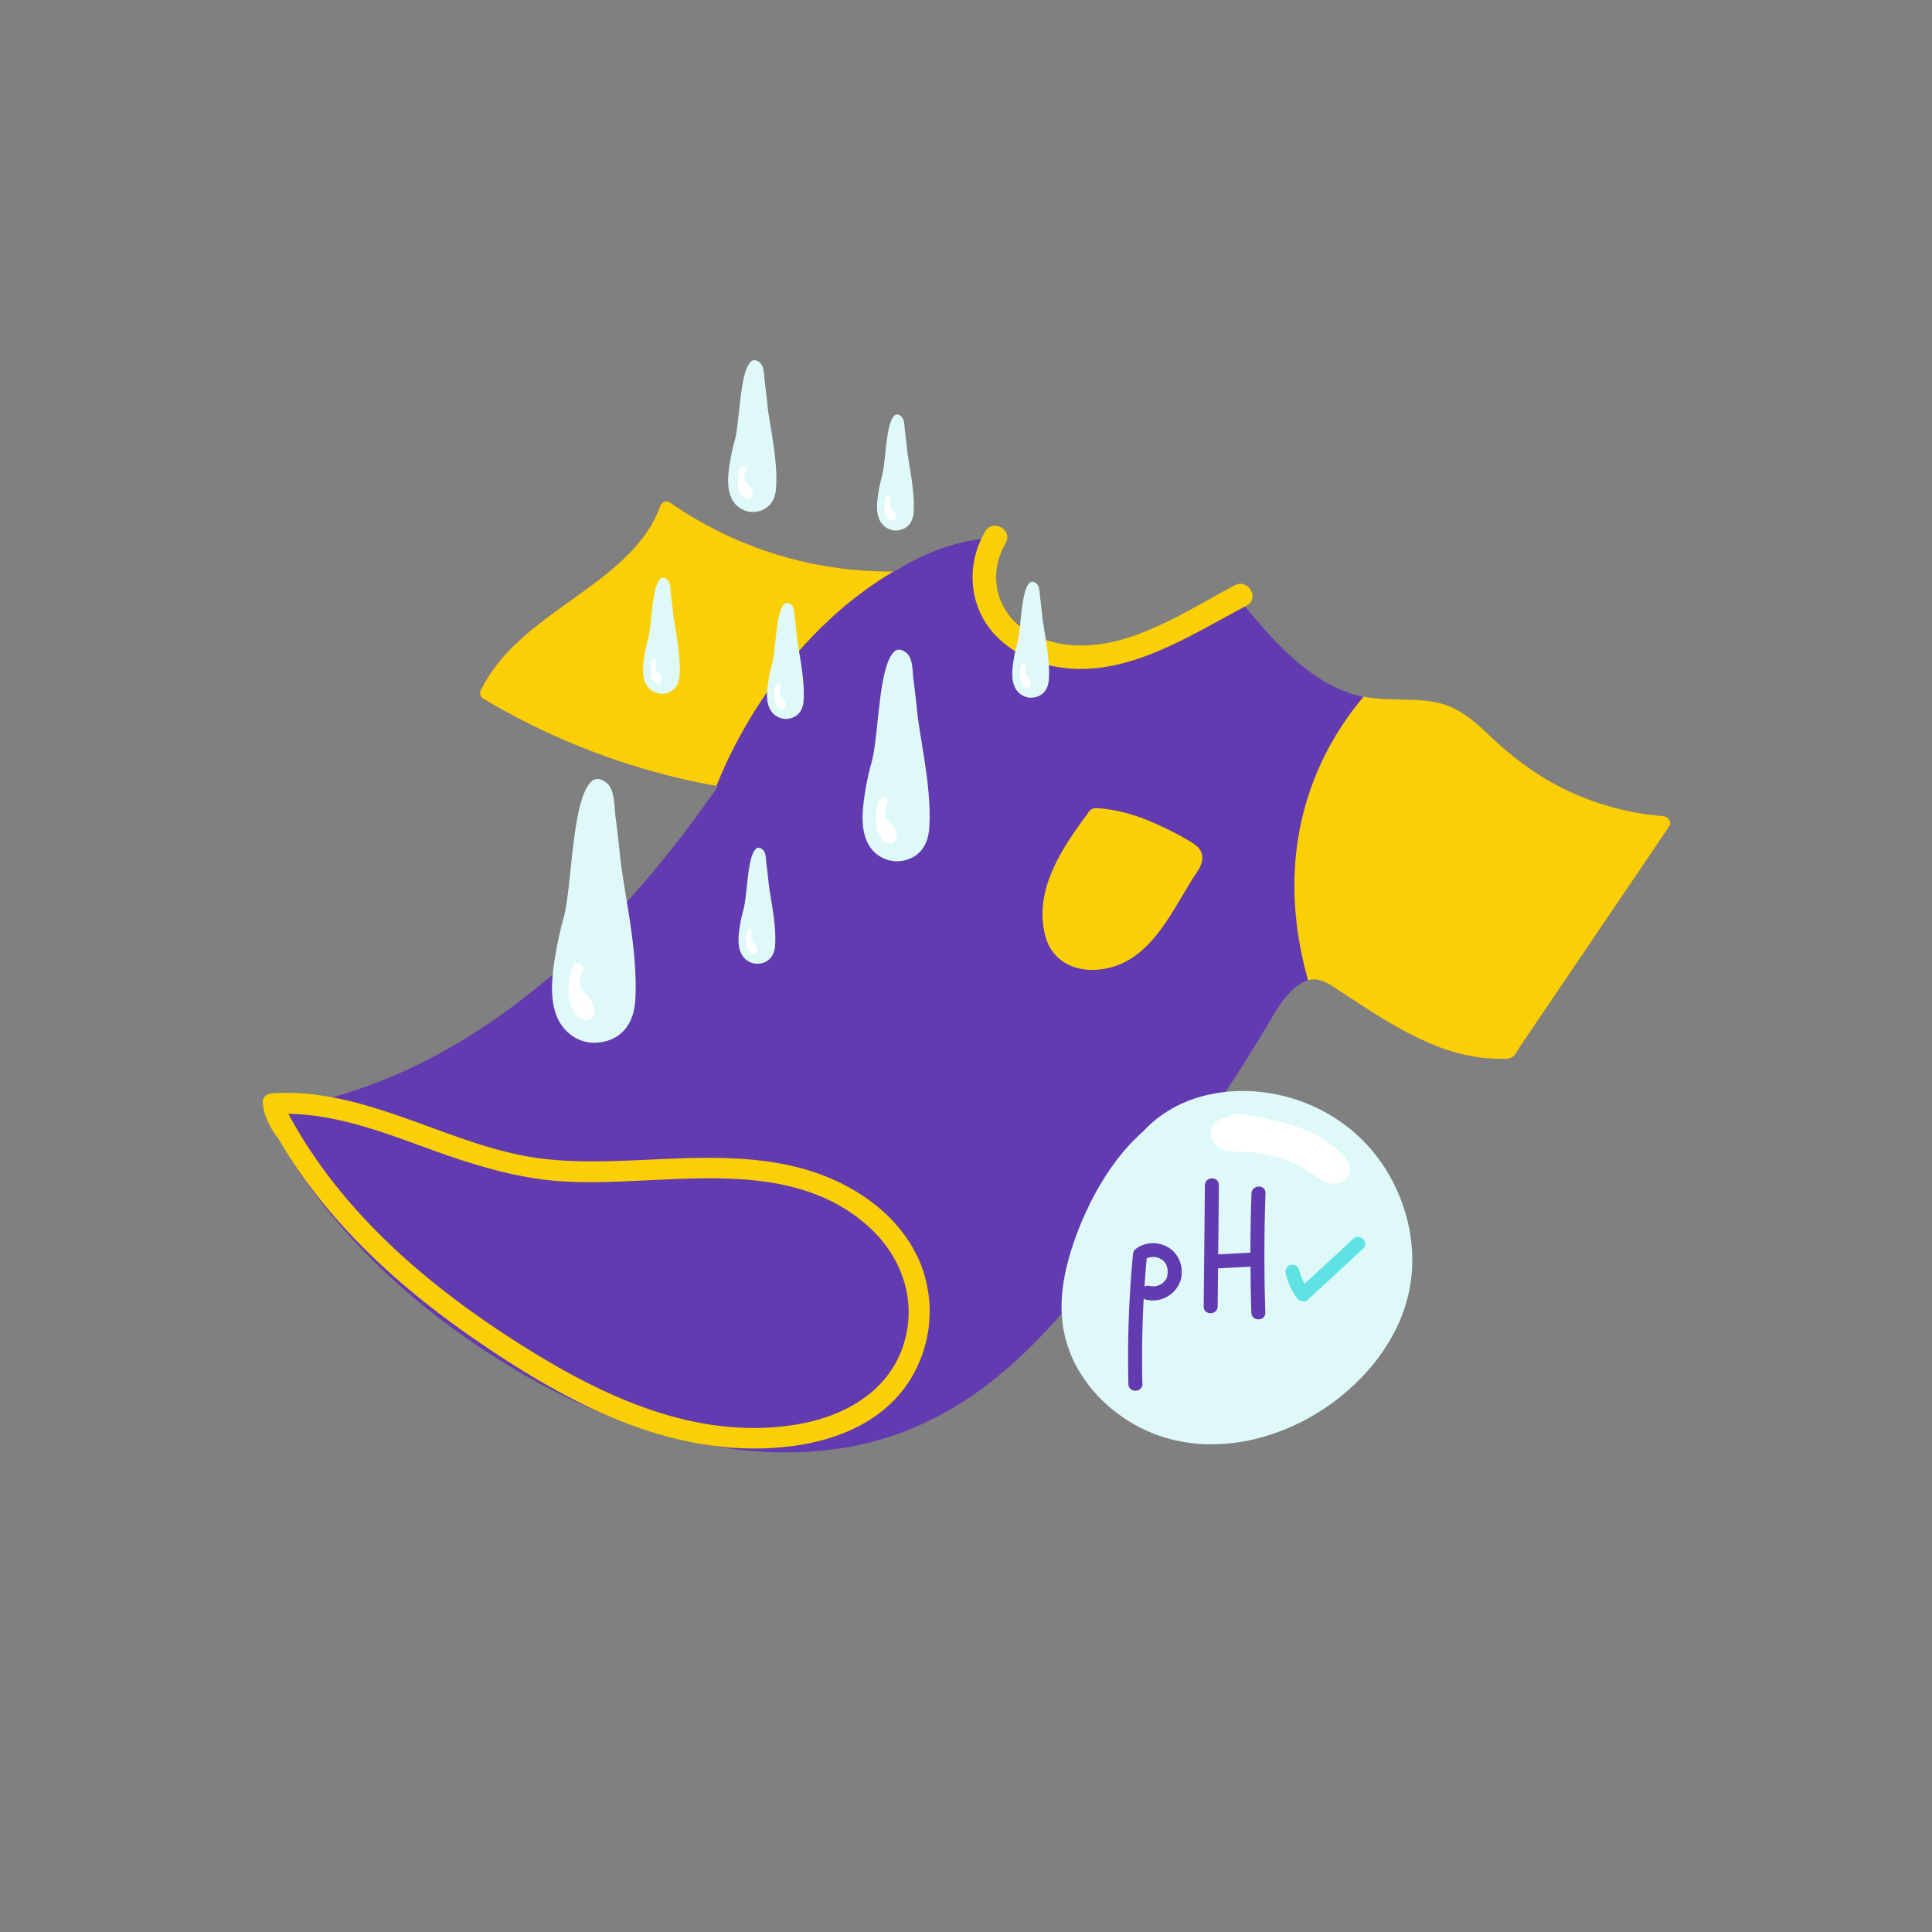 <svg id="Layer_1" data-name="Layer 1" xmlns="http://www.w3.org/2000/svg" xmlns:xlink="http://www.w3.org/1999/xlink" viewBox="0 0 800 800"><rect x="0" y="0" width="800" height="800" fill="#808080" stroke="none"/><defs><style>.cls-1{fill:none;}.cls-2{clip-path:url(#clip-path);}.cls-3{fill:#633bb0;}.cls-4{clip-path:url(#clip-path-3);}.cls-5{fill:#facf05;}.cls-6{fill:#dff9f9;}.cls-7{fill:#fff;}.cls-8{fill:#5fe2e3;}</style><clipPath id="clip-path"><rect class="cls-1" width="800" height="800"/></clipPath><clipPath id="clip-path-3"><path class="cls-1" d="M273.35,209.61c-4.62,12.79-14.88,22.47-25.54,30.62-11.48,8.79-23.93,16.46-34.4,26.51a68.65,68.65,0,0,0-14.3,18.91,2.78,2.78,0,0,0,1,3.71,288.8,288.8,0,0,0,82,33.12c5,1.18,10.11,2.2,15.2,3.1l-1.46,2.11C267.33,368.43,232.5,406.44,189.41,432c-23.56,14-49.45,23.72-76.63,27.55-1.93.27-2.45,2.75-1.71,4.19,22.11,42.59,58.2,76.45,98.81,101.31,41,25.09,90.77,42.23,139.25,34.51,24-3.81,45.7-14.51,64.36-29.88,19.38-16,35.12-35.84,50.31-55.68q25.57-33.42,48.26-68.93,5.55-8.68,10.92-17.5c3.18-5.21,6-10.79,10.07-15.43,3.33-3.82,7.94-7.64,13.36-6.28,3,.75,5.63,2.74,8.19,4.41l8.19,5.36c10.57,6.86,21.39,13.53,33.23,18a74.88,74.88,0,0,0,17.18,4.32,58.42,58.42,0,0,0,9,.44h.73a6.3,6.3,0,0,0,3.11-.51c1.4-.82,2.39-3.05,3.27-4.33L679,360.22l12.18-18c1.31-1.93-.48-4.14-2.47-4.29a113.39,113.39,0,0,1-39.51-10.49c-12.37-5.85-23-13.84-32.84-23.25-4.74-4.52-9.72-9-15.83-11.55-6.42-2.7-13.42-2.91-20.29-3s-13.58-.24-20.2-2.31A60,60,0,0,1,543.51,279c-11.71-8.24-21.08-19.48-30.09-30.49a2.87,2.87,0,0,0-3.45-.45c-16.12,9.33-33.27,19.33-52.17,21.19-15.6,1.53-31.56-3.85-41.42-16.48-4.95-6.33-6.83-14.22-6.2-22.35.18-2.26,4-7.95.29-7.68-14.49,1.08-27.94,6.25-40,13.87A159.12,159.12,0,0,1,277.33,208a2.25,2.25,0,0,0-1.29-.42,3.06,3.06,0,0,0-2.69,2"/></clipPath></defs><title>Dust_2</title><g class="cls-2"><g class="cls-2"><path class="cls-3" d="M688.68,338a113.61,113.61,0,0,1-39.52-10.49c-12.37-5.85-23-13.84-32.84-23.25-4.74-4.51-9.72-9-15.83-11.55-6.42-2.7-13.42-2.91-20.29-3s-13.58-.24-20.2-2.31A59.76,59.76,0,0,1,543.51,279c-11.71-8.24-21.08-19.48-30.09-30.49a2.87,2.87,0,0,0-3.45-.45c-16.12,9.33-33.27,19.33-52.18,21.19-15.59,1.53-31.55-3.85-41.41-16.48-4.95-6.33-6.84-14.22-6.2-22.35.18-2.26,4-7.95.29-7.68-14.49,1.08-27.94,6.25-40,13.87A159.24,159.24,0,0,1,277.33,208c-1.55-1.08-3.43.1-4,1.61-4.62,12.79-14.88,22.46-25.54,30.62-11.48,8.79-23.93,16.46-34.4,26.51a68.65,68.65,0,0,0-14.3,18.91,2.78,2.78,0,0,0,1,3.71,288.8,288.8,0,0,0,82,33.12c5,1.18,10.11,2.2,15.2,3.1l-1.46,2.11C267.34,368.43,232.5,406.44,189.41,432c-23.56,14-49.44,23.72-76.63,27.55-1.94.27-2.45,2.75-1.71,4.19,22.11,42.59,58.2,76.45,98.81,101.31,41,25.09,90.77,42.22,139.25,34.51,24-3.81,45.7-14.51,64.36-29.88,19.38-16,35.12-35.84,50.31-55.68q25.57-33.42,48.26-68.93,5.55-8.68,10.92-17.5c3.18-5.21,6-10.79,10.07-15.43,3.33-3.82,7.94-7.64,13.36-6.28,3,.76,5.63,2.74,8.19,4.41l8.19,5.36c10.57,6.86,21.39,13.53,33.23,18a74.88,74.88,0,0,0,17.18,4.32,58.42,58.42,0,0,0,9,.44c1.19,0,2.76.12,3.84-.51,1.41-.82,2.39-3.05,3.27-4.33L679,360.22l12.18-18c1.31-1.93-.47-4.14-2.46-4.29"/></g><g class="cls-4"><path class="cls-5" d="M576.14,277s-63.47,49.13-30.83,140.4l98.53,48.36L709.72,331Z"/><path class="cls-5" d="M295.85,327.69s22.47-66.2,83.91-96.31L262.43,192.56,186.87,277l4.23,38.87Z"/></g><g class="cls-2"><path class="cls-5" d="M511.32,242.34c-20.46,10.8-43.5,26.73-67.7,24.81-9.34-.74-19.15-4.52-25.3-11.83-7.28-8.66-7.59-20.87-1.92-30.4,3.22-5.41-5.2-10.31-8.41-4.92-6.58,11.05-7.2,25.09-.76,36.38,5.75,10.09,16.41,16.57,27.51,19.17,29.13,6.82,56.93-11.82,81.49-24.79,5.55-2.93.63-11.35-4.91-8.42"/><path class="cls-5" d="M379.93,520.49c-8-17.07-24.68-28.94-42.15-34.9-23.07-7.87-47.95-6.33-71.89-5.27-14.07.62-28.3,1.15-42.32-.67-13-1.69-25.52-5.75-37.8-10.16-23.53-8.43-47.23-18.4-72.75-16.8-2,.12-4.07,1.16-4.17,3.18-.36,6.68,5.83,15.12,6.16,15.24,19.82,34.21,49.51,61.41,81.91,83.69,37.59,25.86,80.27,49,127.47,44.41,18.88-1.82,38.17-8.63,50-24.26a53.53,53.53,0,0,0,5.58-54.46M374,557.17c-6.32,19.23-24.45,29.26-43.41,32.55-43.55,7.55-84.49-13.1-119.84-36.07-36.64-23.81-70.45-53.51-91.34-92.43,18.55.26,36.21,6.45,53.56,12.8,19.89,7.29,39.52,14,60.86,15.22,41,2.32,91.71-11.91,125.71,18.56,14,12.58,20.47,31.1,14.46,49.37"/><path class="cls-5" d="M497.87,354.84c-.2-2.8-2.05-4.52-4.26-5.93A119.65,119.65,0,0,0,480,341.76c-8.23-3.85-16.69-6.57-25.8-7.11a3.64,3.64,0,0,0-3.81,2.29,4,4,0,0,0-.42.49c-10.39,14.09-21.71,30.94-17.32,49.41,4.05,17,24,18.11,36.55,9.52,6.75-4.63,11.63-11.26,15.94-18.12,2.79-4.45,5.44-9,8.15-13.49,1.73-2.86,4.82-6.33,4.56-9.91"/><path class="cls-6" d="M230.44,420.62c2.59,6.45,8.44,11.13,15.57,11.16,7,0,16-3.87,17-17.11,1.45-20.48-4.84-45.92-6.27-60.34q-.81-8.1-1.88-16.18c-.51-3.87-.25-9.9-2.82-13.1-1.39-1.72-4.55-3.44-6.62-1.88-8.73,6.6-8.33,43.12-12.09,57.14a145.28,145.28,0,0,0-4.23,21.17c-.73,6.32-1,13.13,1.38,19.14"/><path class="cls-7" d="M236.06,415.31a12.43,12.43,0,0,0,2.85,5.43c1.27,1.31,3.18,2.29,5,1.51a4.15,4.15,0,0,0,2.28-3.82,7.86,7.86,0,0,0-2.35-5.17c-1.42-1.64-3.31-3.26-3.68-5.52-.29-1.79.63-3.47.77-5.24a2.17,2.17,0,0,0-1.26-3.65c-2.18-.3-2.93,2.27-3.3,3.9-1,4.08-1.41,8.47-.3,12.56"/><path class="cls-6" d="M302.6,205.58a9.8,9.8,0,0,0,9,6.42c4,0,9.22-2.23,9.76-9.85.83-11.78-2.78-26.42-3.61-34.72q-.46-4.67-1.08-9.31c-.29-2.23-.14-5.7-1.62-7.54-.8-1-2.62-2-3.81-1.08-5,3.8-4.79,24.81-7,32.88a84.18,84.18,0,0,0-2.44,12.18c-.41,3.64-.59,7.56.8,11"/><path class="cls-7" d="M305.83,202.52a7.23,7.23,0,0,0,1.64,3.12,2.65,2.65,0,0,0,2.88.87,2.4,2.4,0,0,0,1.31-2.19,4.49,4.49,0,0,0-1.36-3c-.81-.94-1.9-1.88-2.11-3.17-.17-1,.36-2,.44-3a1.25,1.25,0,0,0-.72-2.1c-1.26-.17-1.69,1.3-1.91,2.24a15,15,0,0,0-.17,7.23"/><path class="cls-6" d="M267.1,282.37a7.5,7.5,0,0,0,6.84,4.91c3.07,0,7.05-1.7,7.46-7.53.64-9-2.12-20.2-2.76-26.54-.23-2.37-.51-4.75-.82-7.12-.23-1.7-.11-4.35-1.24-5.76-.61-.75-2-1.51-2.92-.82-3.84,2.9-3.66,19-5.31,25.13a62.62,62.62,0,0,0-1.86,9.31c-.32,2.78-.46,5.77.61,8.42"/><path class="cls-7" d="M269.57,280a5.4,5.4,0,0,0,1.25,2.39,2,2,0,0,0,2.2.67,1.86,1.86,0,0,0,1-1.68,3.43,3.43,0,0,0-1-2.28,5.47,5.47,0,0,1-1.62-2.43,10.07,10.07,0,0,1,.34-2.3,1,1,0,0,0-.55-1.61c-1-.13-1.29,1-1.45,1.72a11.34,11.34,0,0,0-.13,5.52"/><path class="cls-6" d="M364,214.76a7.48,7.48,0,0,0,6.84,4.91c3.07,0,7.05-1.7,7.47-7.53.63-9-2.13-20.19-2.76-26.54-.24-2.37-.51-4.75-.83-7.11-.22-1.71-.11-4.36-1.24-5.76-.61-.76-2-1.52-2.91-.83-3.84,2.9-3.66,19-5.32,25.13a63.92,63.92,0,0,0-1.86,9.31c-.32,2.78-.45,5.78.61,8.42"/><path class="cls-7" d="M366.43,212.43a5.42,5.42,0,0,0,1.25,2.38,2,2,0,0,0,2.2.67,1.83,1.83,0,0,0,1-1.68,3.48,3.48,0,0,0-1-2.28,5.39,5.39,0,0,1-1.61-2.42,9.61,9.61,0,0,1,.33-2.31,1,1,0,0,0-.55-1.61c-1-.12-1.29,1-1.45,1.72a11.38,11.38,0,0,0-.13,5.53"/><path class="cls-6" d="M318.45,292.77a7.51,7.51,0,0,0,6.85,4.91c3.07,0,7.05-1.7,7.46-7.53.63-9-2.13-20.2-2.76-26.54-.24-2.37-.51-4.75-.82-7.12-.23-1.7-.12-4.35-1.25-5.75-.61-.76-2-1.52-2.91-.83-3.84,2.9-3.66,19-5.32,25.13a63.92,63.92,0,0,0-1.86,9.31c-.32,2.78-.45,5.78.61,8.42"/><path class="cls-7" d="M320.92,290.43a5.5,5.5,0,0,0,1.25,2.39,2,2,0,0,0,2.2.67,1.84,1.84,0,0,0,1-1.68,3.44,3.44,0,0,0-1-2.28,5.41,5.41,0,0,1-1.62-2.42,9.63,9.63,0,0,1,.34-2.31,1,1,0,0,0-.55-1.61c-1-.13-1.29,1-1.46,1.72a11.46,11.46,0,0,0-.13,5.52"/><path class="cls-6" d="M306.65,394.17a7.48,7.48,0,0,0,6.84,4.91c3.07,0,7.05-1.7,7.46-7.52.64-9-2.12-20.2-2.75-26.54q-.36-3.57-.83-7.12c-.22-1.7-.11-4.35-1.24-5.76-.61-.76-2-1.51-2.91-.83-3.84,2.91-3.67,19-5.32,25.13a64.46,64.46,0,0,0-1.86,9.31c-.32,2.78-.46,5.78.61,8.42"/><path class="cls-7" d="M309.12,391.84a5.45,5.45,0,0,0,1.25,2.39,2,2,0,0,0,2.2.66,1.84,1.84,0,0,0,1-1.68,3.43,3.43,0,0,0-1-2.27,5.42,5.42,0,0,1-1.61-2.43,9.61,9.61,0,0,1,.33-2.31,1,1,0,0,0-.55-1.6c-1-.13-1.29,1-1.45,1.72a11.34,11.34,0,0,0-.13,5.52"/><path class="cls-6" d="M420,284a7.51,7.51,0,0,0,6.84,4.91c3.07,0,7.05-1.7,7.46-7.53.64-9-2.12-20.2-2.75-26.54-.24-2.37-.51-4.75-.83-7.12-.22-1.7-.11-4.35-1.24-5.76-.61-.75-2-1.51-2.91-.82-3.84,2.9-3.66,19-5.32,25.13a63.92,63.92,0,0,0-1.86,9.31c-.32,2.78-.45,5.77.61,8.42"/><path class="cls-7" d="M422.5,281.69a5.4,5.4,0,0,0,1.25,2.39,2,2,0,0,0,2.2.67,1.84,1.84,0,0,0,1-1.68,3.47,3.47,0,0,0-1-2.28,5.31,5.31,0,0,1-1.62-2.43,10.05,10.05,0,0,1,.33-2.3,1,1,0,0,0-.55-1.61c-1-.13-1.28,1-1.45,1.72a11.34,11.34,0,0,0-.13,5.52"/><path class="cls-6" d="M358.69,347.64a13.66,13.66,0,0,0,12.48,9c5.6,0,12.85-3.11,13.6-13.73,1.16-16.42-3.87-36.83-5-48.39q-.66-6.51-1.51-13c-.41-3.11-.2-7.94-2.26-10.5-1.12-1.38-3.65-2.77-5.31-1.51-7,5.29-6.68,34.58-9.7,45.82a117,117,0,0,0-3.39,17c-.59,5.07-.83,10.53,1.11,15.35"/><path class="cls-7" d="M363.19,343.39a10,10,0,0,0,2.28,4.35,3.72,3.72,0,0,0,4,1.21,3.34,3.34,0,0,0,1.83-3.06,6.3,6.3,0,0,0-1.89-4.15c-1.13-1.31-2.65-2.61-2.95-4.42-.23-1.44.51-2.79.62-4.21a1.74,1.74,0,0,0-1-2.93c-1.75-.23-2.35,1.82-2.65,3.14a20.81,20.81,0,0,0-.24,10.07"/><path class="cls-6" d="M582.93,506a72,72,0,0,0-8.13-20.18A68.84,68.84,0,0,0,560.87,469a70.39,70.39,0,0,0-19.24-11.85c-22.08-9.18-51-7.38-68.21,11.29a80.67,80.67,0,0,0-10.48,11.22,109.46,109.46,0,0,0-11.67,18.88,129.78,129.78,0,0,0-8.83,23c-2.4,8.76-3.63,18-2.38,27A51.58,51.58,0,0,0,447,568a60.43,60.43,0,0,0,13.77,15.74A64.21,64.21,0,0,0,479,594.15a65.53,65.53,0,0,0,22.41,3.9A78.74,78.74,0,0,0,525,594.4a90.27,90.27,0,0,0,22-10.27,93,93,0,0,0,18.27-15.35,79.18,79.18,0,0,0,13.26-19.47,64.53,64.53,0,0,0,6-21.64A67.66,67.66,0,0,0,582.93,506"/><path class="cls-7" d="M499.83,470.73c-.12.39.23-.1,0,0"/><path class="cls-7" d="M552.06,474.7a46.19,46.19,0,0,0-11-6.55c-9.11-3.87-18.88-5.52-28.62-6.9a3.1,3.1,0,0,0-3.26,1.43,8.49,8.49,0,0,0-6.06,2.36c-3.49,3.55-1.35,9,2.8,10.85,2.44,1.09,5.07,1,7.68,1a48.38,48.38,0,0,1,7.12.46,52.43,52.43,0,0,1,20.15,7.06c2,1.2,3.87,2.63,5.83,3.9a9.42,9.42,0,0,0,7.14,1.7,6.73,6.73,0,0,0,5-4.39c1.28-4.44-3.68-8.47-6.74-10.93"/><polyline class="cls-7" points="499.83 470.73 499.83 470.73 499.82 470.73 499.83 470.73 499.83 470.73"/><path class="cls-3" d="M488.07,521.22a11.44,11.44,0,0,0-6.77-5.82,12.14,12.14,0,0,0-9.95,1,2.92,2.92,0,0,0-.48.37,3.2,3.2,0,0,0-1.73,2.7,451,451,0,0,0-1.89,53.64c.09,3.73,5.89,3.64,5.79-.1q-.42-17.64.54-35.28a2.49,2.49,0,0,0,.9.42,12.15,12.15,0,0,0,14.42-8.08,12.55,12.55,0,0,0-.83-8.87m-4.72,7.2c0,.15-.09.29-.13.44s-.16.39-.2.46a8.13,8.13,0,0,1-.47.81l-.11.15c-.15.16-.29.34-.45.5s-.39.38-.59.56l0,0-.2.14a7.24,7.24,0,0,1-.79.48l-.47.23a10.66,10.66,0,0,1-1.46.44l-.15,0-.26,0a5.3,5.3,0,0,1-.8,0c-.18,0-.85-.09-.58,0-.24-.05-.48-.09-.71-.15a3,3,0,0,0-2.07.27q.39-5.85.92-11.69l.14-.07,0,0,.27-.1.68-.2.34-.08.42-.07.36,0h.83a2.94,2.94,0,0,1,.39,0c.2,0,.4.06.6.11s.53.13.8.21l.34.14a13.13,13.13,0,0,1,1.27.7l.07.05.08.07c.2.19.4.37.59.57l.32.37,0,0c.11.16.21.32.31.49s.23.4.34.61l.09.19a.31.31,0,0,0,0,.08c.16.49.27,1,.41,1.46h0l0,.28c0,.23,0,.46,0,.7s0,.46,0,.69a.15.15,0,0,1,0,.07c0,.1,0,.21-.05.31s-.09.45-.15.67"/><path class="cls-3" d="M524,494.06c.13-3.72-5.66-3.62-5.79.11q-.42,12.27-.44,24.55l-13.34.67q.13-14.36.29-28.7c0-3.73-5.76-3.63-5.8.1q-.26,25.12-.5,50.25c0,3.73,5.75,3.63,5.79-.1q.07-7.87.16-15.75l13.44-.67c0,6.35.13,12.71.33,19.06.11,3.72,5.91,3.64,5.79-.1q-.77-24.71.07-49.42"/><path class="cls-8" d="M560.32,513,540.18,531.6a21.31,21.31,0,0,1-2.19-5.76,2.89,2.89,0,1,0-5.57,1.58,25.5,25.5,0,0,0,4.69,10.12,3,3,0,0,0,4.55.57l22.78-21.06c2.74-2.54-1.39-6.6-4.12-4.08"/></g></g></svg>